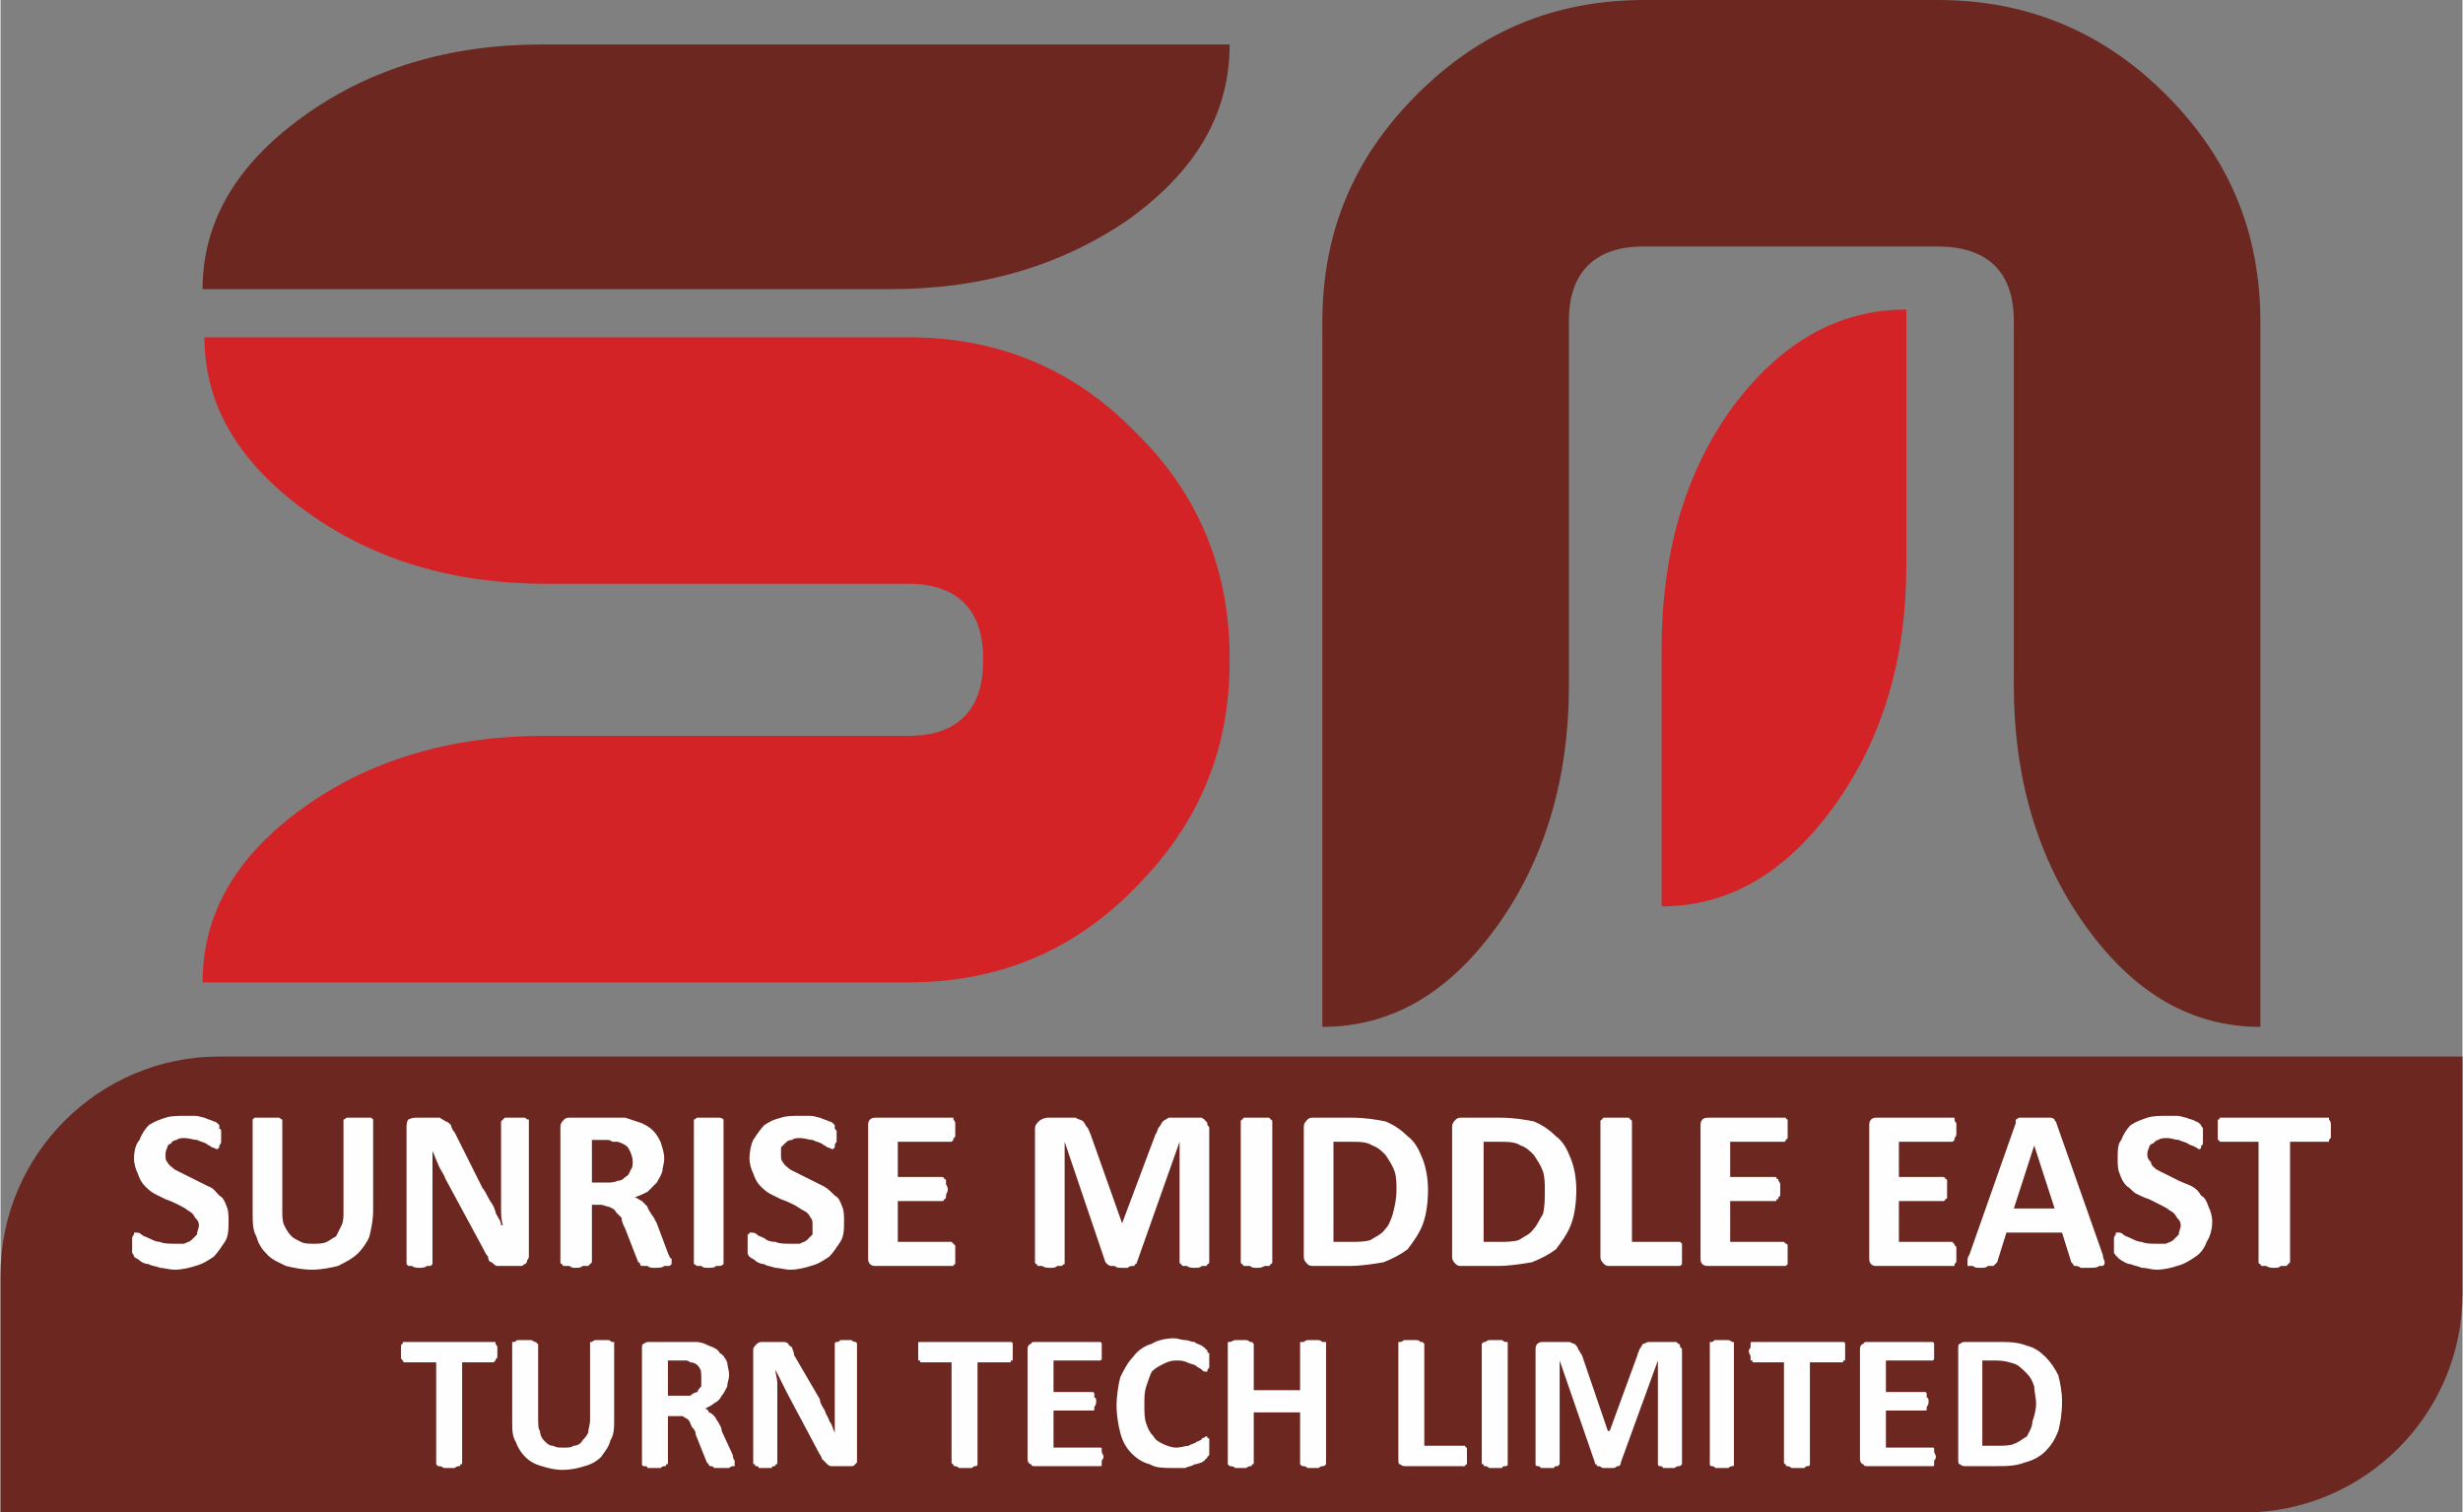 <?xml version="1.0" encoding="UTF-8"?>
<!DOCTYPE svg PUBLIC "-//W3C//DTD SVG 1.1//EN" "http://www.w3.org/Graphics/SVG/1.1/DTD/svg11.dtd">
<!-- Creator: CorelDRAW X7 -->
<svg xmlns="http://www.w3.org/2000/svg" xml:space="preserve" width="41.555mm" height="25.523mm" version="1.1" style="shape-rendering:geometricPrecision; text-rendering:geometricPrecision; image-rendering:optimizeQuality; fill-rule:evenodd; clip-rule:evenodd"
viewBox="0 0 1328 816"
 xmlns:xlink="http://www.w3.org/1999/xlink">
 <rect x="0" y="0" width="1328" height="816" fill="#808080" stroke="none"/>
 <defs>
  <style type="text/css">
   <![CDATA[
    .fil3 {fill:#FEFEFE}
    .fil2 {fill:#6B2720}
    .fil0 {fill:#D42326;fill-rule:nonzero}
    .fil1 {fill:#6B2720;fill-rule:nonzero}
   ]]>
  </style>
 </defs>
 <g id="Layer_x0020_1">
  <g id="_293196008">
   <g>
    <path id="_174589296" class="fil0" d="M663 355c0,-48 -17,-89 -51,-122 -33,-34 -74,-51 -122,-51l-380 0c0,37 19,68 55,94 36,26 79,39 130,39l195 0c26,0 40,14 40,40l0 2c0,26 -14,40 -40,40l-197 0c-50,0 -94,13 -130,39 -36,26 -54,57 -54,94l381 0c48,0 89,-17 122,-51 34,-34 51,-74 51,-122l0 -2z"/>
    <path id="_174589344" class="fil1" d="M764 51c-34,34 -51,74 -51,123l0 380c37,0 68,-18 94,-54 26,-36 39,-80 39,-130l0 -197c0,-26 14,-40 40,-40l159 0c27,0 41,14 41,40l0 197c0,50 13,94 39,130 26,36 57,54 94,54l0 -380c0,-49 -17,-89 -51,-123 -34,-34 -75,-51 -123,-51l-158 0c-49,0 -89,17 -123,51z"/>
    <path id="_174589392" class="fil0" d="M934 220l0 0c-26,36 -38,80 -38,130l0 139c36,0 67,-18 93,-54 26,-36 39,-79 39,-130l0 -138c-37,0 -68,18 -94,53z"/>
    <path id="_174589440" class="fil1" d="M163 63c-36,26 -54,57 -54,93l371 0c50,0 93,-13 129,-38 36,-26 54,-57 54,-94l-371 0c-50,0 -93,13 -129,39z"/>
   </g>
   <g>
    <path class="fil2" d="M118 570l1210 0 0 128c0,65 -53,118 -118,118l-1210 0 0 -128c0,-65 53,-118 118,-118z"/>
    <g>
     <g>
      <path class="fil3" d="M123 659c0,4 0,8 -2,11 -2,3 -4,6 -6,8 -3,2 -6,4 -10,5 -3,1 -7,2 -11,2 -3,0 -6,-1 -8,-1 -2,-1 -5,-1 -6,-2 -2,0 -4,-1 -5,-2 -1,-1 -2,-1 -3,-2 0,0 0,-1 -1,-2 0,-1 0,-2 0,-4 0,-2 0,-3 0,-4 0,0 0,-1 1,-2 0,0 0,-1 0,-1 1,0 1,0 1,0 1,0 2,0 3,1 1,1 2,1 4,2 2,1 4,2 6,2 2,1 5,1 8,1 2,0 4,0 5,0 2,-1 3,-1 4,-2 1,-1 2,-2 3,-3 0,-2 1,-3 1,-5 0,-2 -1,-3 -2,-4 -1,-2 -2,-3 -4,-4 -1,-1 -3,-2 -5,-3 -2,-1 -4,-2 -7,-3 -2,-1 -4,-2 -6,-3 -2,-1 -4,-3 -5,-4 -2,-2 -3,-4 -4,-7 -1,-2 -2,-5 -2,-8 0,-4 1,-8 3,-10 1,-3 3,-6 5,-8 3,-2 6,-3 9,-4 3,-1 7,-1 10,-1 2,0 4,0 6,0 2,0 4,1 5,1 2,1 3,1 5,2 1,0 2,1 2,1 1,1 1,1 1,1 0,1 0,1 0,2 1,0 1,1 1,1 0,1 0,2 0,3 0,1 0,2 0,3 0,1 -1,2 -1,2 0,1 0,1 0,1 -1,1 -1,1 -1,1 -1,0 -2,-1 -3,-1 -1,-1 -2,-1 -3,-2 -2,-1 -3,-1 -5,-2 -2,0 -4,-1 -7,-1 -1,0 -3,0 -4,1 -1,0 -3,1 -3,2 -1,0 -2,1 -2,2 -1,2 -1,3 -1,4 0,2 0,3 1,4 1,2 3,3 4,4 2,1 4,2 6,3 2,1 4,2 6,3 2,1 4,2 6,3 3,1 4,3 6,5 2,1 3,3 4,6 1,2 1,5 1,8zm78 -6c0,5 -1,10 -2,14 -1,3 -4,7 -6,9 -3,3 -7,5 -11,7 -4,1 -9,2 -14,2 -5,0 -10,-1 -14,-2 -4,-2 -7,-3 -10,-6 -3,-3 -5,-6 -6,-10 -2,-3 -2,-8 -2,-13l0 -49c0,0 0,-1 0,-1 0,0 1,-1 1,-1 1,0 2,0 3,0 1,0 2,0 4,0 1,0 3,0 4,0 1,0 2,0 2,0 1,0 1,1 2,1 0,0 0,1 0,1l0 48c0,3 0,6 1,8 1,2 2,4 4,6 1,1 3,2 5,3 2,1 4,1 7,1 2,0 5,0 7,-1 2,-1 3,-2 5,-3 1,-2 2,-4 3,-6 1,-2 1,-5 1,-7l0 -49c0,0 0,-1 0,-1 1,0 1,-1 2,-1 0,0 1,0 2,0 1,0 3,0 4,0 2,0 3,0 4,0 1,0 2,0 3,0 0,0 1,1 1,1 0,0 0,1 0,1l0 48zm84 25c0,0 0,1 -1,2 0,1 0,1 -1,2 -1,0 -1,1 -2,1 -1,0 -1,0 -2,0l-7 0c-2,0 -3,0 -4,0 -1,0 -2,-1 -3,-2 -1,0 -2,-1 -2,-3 -1,-1 -2,-3 -3,-5l-20 -37c-1,-3 -3,-5 -4,-8 -1,-2 -2,-5 -3,-7l0 0c0,3 0,6 0,9 0,3 0,6 0,9l0 42c0,0 0,1 0,1 0,0 -1,1 -1,1 -1,0 -1,0 -2,0 -1,1 -3,1 -4,1 -1,0 -3,0 -4,-1 -1,0 -1,0 -2,0 0,0 -1,-1 -1,-1 0,0 0,-1 0,-1l0 -72c0,-2 0,-4 1,-5 2,-1 3,-1 5,-1l8 0c2,0 3,0 4,0 1,1 2,1 3,2 1,0 2,1 3,2 0,1 1,3 2,4l15 30c1,1 2,3 3,5 1,2 2,3 3,5 1,2 1,4 2,5 1,2 2,3 2,5l1 0c-1,-3 -1,-6 -1,-9 0,-3 0,-6 0,-9l0 -38c0,0 0,0 1,-1 0,0 0,0 1,-1 0,0 1,0 2,0 1,0 2,0 4,0 1,0 2,0 3,0 1,0 2,0 2,0 1,1 1,1 2,1 0,1 0,1 0,1l0 73zm77 3c0,1 0,1 0,1 -1,1 -1,1 -2,1 0,0 -1,0 -2,0 -1,1 -3,1 -5,1 -2,0 -3,0 -4,-1 -1,0 -2,0 -3,0 0,0 -1,0 -1,-1 0,0 0,-1 -1,-1l-7 -18c-1,-2 -2,-4 -2,-6 -1,-1 -2,-2 -3,-3 -1,-2 -2,-2 -4,-3 -1,0 -3,-1 -4,-1l-5 0 0 31c0,0 -1,1 -1,1 0,0 -1,1 -1,1 -1,0 -2,0 -3,0 -1,1 -2,1 -4,1 -1,0 -2,0 -3,-1 -2,0 -2,0 -3,0 -1,0 -1,-1 -1,-1 -1,0 -1,-1 -1,-1l0 -73c0,-2 1,-3 2,-4 1,-1 2,-1 3,-1l21 0c2,0 4,0 5,0 2,0 3,0 4,0 3,1 6,2 9,3 2,1 4,2 6,4 2,2 3,4 4,6 1,3 2,6 2,9 0,3 -1,5 -1,7 -1,3 -2,4 -3,6 -2,2 -3,3 -5,5 -2,1 -4,2 -7,3 1,0 2,1 4,2 1,1 2,2 3,3 0,1 1,2 2,4 1,1 2,3 3,5l6 16c1,2 1,3 2,3 0,1 0,2 0,2zm-21 -54c0,-3 -1,-5 -2,-7 -1,-2 -3,-3 -6,-4 -1,0 -2,0 -3,0 -1,-1 -2,-1 -4,-1l-7 0 0 23 8 0c2,0 4,0 6,-1 2,0 3,-1 4,-2 2,-1 2,-2 3,-4 1,-1 1,-3 1,-4zm49 54c0,0 0,1 0,1 0,0 -1,1 -2,1 0,0 -1,0 -2,0 -1,1 -2,1 -4,1 -2,0 -3,0 -4,-1 -1,0 -2,0 -2,0 -1,0 -1,-1 -2,-1 0,0 0,-1 0,-1l0 -76c0,0 0,-1 0,-1 1,0 1,-1 2,-1 0,0 1,0 2,0 1,0 2,0 4,0 2,0 3,0 4,0 1,0 2,0 2,0 1,0 2,1 2,1 0,0 0,1 0,1l0 76zm65 -22c0,4 0,8 -2,11 -2,3 -4,6 -6,8 -3,2 -6,4 -10,5 -3,1 -7,2 -11,2 -3,0 -6,-1 -8,-1 -3,-1 -5,-1 -6,-2 -2,0 -4,-1 -5,-2 -1,-1 -2,-1 -3,-2 0,0 -1,-1 -1,-2 0,-1 0,-2 0,-4 0,-2 0,-3 0,-4 0,0 0,-1 0,-2 1,0 1,-1 1,-1 0,0 1,0 1,0 1,0 2,0 3,1 1,1 2,1 4,2 1,1 3,2 6,2 2,1 5,1 8,1 2,0 3,0 5,0 2,-1 3,-1 4,-2 1,-1 2,-2 3,-3 0,-2 0,-3 0,-5 0,-2 0,-3 -1,-4 -1,-2 -2,-3 -4,-4 -2,-1 -3,-2 -5,-3 -2,-1 -4,-2 -7,-3 -2,-1 -4,-2 -6,-3 -2,-1 -4,-3 -5,-4 -2,-2 -3,-4 -4,-7 -1,-2 -2,-5 -2,-8 0,-4 1,-8 2,-10 2,-3 4,-6 6,-8 3,-2 5,-3 9,-4 3,-1 6,-1 10,-1 2,0 4,0 6,0 2,0 4,1 5,1 2,1 3,1 5,2 1,0 2,1 2,1 1,1 1,1 1,1 0,1 0,1 0,2 0,0 1,1 1,1 0,1 0,2 0,3 0,1 0,2 0,3 -1,1 -1,2 -1,2 0,1 0,1 0,1 -1,1 -1,1 -1,1 -1,0 -2,-1 -3,-1 -1,-1 -2,-1 -3,-2 -2,-1 -3,-1 -5,-2 -2,0 -4,-1 -7,-1 -1,0 -3,0 -4,1 -2,0 -3,1 -4,2 0,0 -1,1 -2,2 0,2 0,3 0,4 0,2 0,3 1,4 1,2 3,3 4,4 2,1 4,2 6,3 2,1 4,2 6,3 2,1 4,2 6,3 2,1 4,3 6,5 2,1 3,3 4,6 1,2 1,5 1,8zm60 18c0,1 0,2 0,3 0,1 0,1 0,2 -1,0 -1,1 -1,1 0,0 -1,0 -1,0l-40 0c-2,0 -3,0 -4,-1 -1,-1 -1,-2 -1,-4l0 -70c0,-2 0,-3 1,-4 1,-1 2,-1 4,-1l40 0c0,0 0,0 1,0 0,0 0,1 0,1 1,1 1,2 1,2 0,1 0,2 0,3 0,2 0,3 0,3 0,1 0,2 -1,2 0,1 0,1 0,1 -1,1 -1,1 -1,1l-29 0 0 19 24 0c0,0 1,0 1,1 0,0 1,0 1,1 0,0 0,1 0,2 0,0 1,1 1,3 0,1 -1,2 -1,3 0,0 0,1 0,1 0,1 -1,1 -1,1 0,1 -1,1 -1,1l-24 0 0 22 29 0c0,0 1,1 1,1 0,0 0,0 1,1 0,0 0,1 0,2 0,1 0,2 0,3zm137 4c0,0 0,1 -1,1 0,0 0,1 -1,1 0,0 -1,0 -2,0 -1,1 -2,1 -4,1 -1,0 -3,0 -4,-1 -1,0 -1,0 -2,0 -1,0 -1,-1 -1,-1 -1,0 -1,-1 -1,-1l0 -65 0 0 -23 65c0,0 0,1 -1,1 0,1 -1,1 -1,1 -1,0 -2,0 -3,1 -1,0 -2,0 -3,0 -2,0 -3,0 -4,-1 -1,0 -2,0 -2,0 -1,0 -2,-1 -2,-1 0,0 -1,-1 -1,-1l-22 -65 0 0 0 65c0,0 0,1 0,1 -1,0 -1,1 -2,1 0,0 -1,0 -2,0 -1,1 -2,1 -4,1 -1,0 -3,0 -4,-1 -1,0 -1,0 -2,0 -1,0 -1,-1 -1,-1 -1,0 -1,-1 -1,-1l0 -72c0,-2 1,-3 2,-4 1,-1 3,-2 5,-2l10 0c2,0 4,0 5,0 1,1 3,1 4,2 1,1 1,2 2,3 1,1 1,2 2,4l17 48 0 0 18 -48c1,-1 1,-3 2,-4 1,-1 1,-2 2,-3 1,-1 2,-1 3,-2 1,0 3,0 4,0l11 0c1,0 2,0 3,0 1,1 2,1 2,2 1,0 1,1 1,2 1,1 1,1 1,2l0 72zm34 0c0,0 0,1 -1,1 0,0 0,1 -1,1 -1,0 -1,0 -2,0 -2,1 -3,1 -4,1 -2,0 -3,0 -4,-1 -1,0 -2,0 -3,0 -1,0 -1,-1 -1,-1 -1,0 -1,-1 -1,-1l0 -76c0,0 0,-1 1,-1 0,0 0,-1 1,-1 1,0 2,0 3,0 1,0 2,0 4,0 1,0 2,0 4,0 1,0 1,0 2,0 1,0 1,1 1,1 1,0 1,1 1,1l0 76zm84 -39c0,7 -1,14 -3,19 -2,5 -5,9 -8,13 -4,3 -8,5 -13,7 -6,1 -12,2 -19,2l-19 0c-1,0 -2,0 -3,-1 -1,-1 -2,-2 -2,-4l0 -70c0,-2 1,-3 2,-4 1,-1 2,-1 3,-1l21 0c7,0 13,1 18,2 5,2 9,5 12,8 4,3 6,7 8,12 2,5 3,11 3,17zm-17 0c0,-3 0,-7 -1,-10 -1,-3 -3,-6 -5,-9 -2,-2 -4,-4 -7,-5 -3,-2 -7,-2 -12,-2l-9 0 0 54 9 0c4,0 8,0 11,-1 3,-2 6,-3 8,-6 2,-2 3,-5 4,-8 1,-4 2,-8 2,-13zm97 0c0,7 -1,14 -3,19 -2,5 -5,9 -8,13 -4,3 -8,5 -13,7 -6,1 -12,2 -19,2l-19 0c-1,0 -2,0 -3,-1 -1,-1 -2,-2 -2,-4l0 -70c0,-2 1,-3 2,-4 1,-1 2,-1 3,-1l21 0c7,0 13,1 18,2 5,2 9,5 12,8 4,3 6,7 8,12 2,5 3,11 3,17zm-17 0c0,-3 0,-7 -1,-10 -1,-3 -3,-6 -5,-9 -2,-2 -4,-4 -7,-5 -3,-2 -7,-2 -12,-2l-8 0 0 54 8 0c4,0 8,0 11,-1 3,-2 6,-3 8,-6 2,-2 3,-5 5,-8 1,-4 1,-8 1,-13zm74 34c0,2 0,3 0,4 0,0 0,1 0,2 0,0 -1,1 -1,1 0,0 -1,0 -1,0l-37 0c-1,0 -2,0 -3,-1 -1,-1 -2,-2 -2,-4l0 -73c0,0 0,-1 1,-1 0,0 0,-1 1,-1 1,0 1,0 3,0 1,0 2,0 3,0 2,0 3,0 4,0 1,0 2,0 3,0 1,0 1,1 1,1 1,0 1,1 1,1l0 65 25 0c0,0 1,0 1,0 0,0 1,1 1,1 0,1 0,1 0,2 0,1 0,2 0,3zm57 1c0,1 0,2 0,3 0,1 0,1 0,2 0,0 -1,1 -1,1 0,0 -1,0 -1,0l-40 0c-2,0 -3,0 -4,-1 -1,-1 -1,-2 -1,-4l0 -70c0,-2 0,-3 1,-4 1,-1 2,-1 4,-1l40 0c0,0 1,0 1,0 0,0 0,1 1,1 0,1 0,2 0,2 0,1 0,2 0,3 0,2 0,3 0,3 0,1 0,2 0,2 -1,1 -1,1 -1,1 0,1 -1,1 -1,1l-29 0 0 19 24 0c1,0 1,0 1,1 1,0 1,0 1,1 0,0 1,1 1,2 0,0 0,1 0,3 0,1 0,2 0,3 0,0 -1,1 -1,1 0,1 0,1 -1,1 0,1 0,1 -1,1l-24 0 0 22 29 0c0,0 1,1 1,1 0,0 1,0 1,1 0,0 0,1 0,2 0,1 0,2 0,3zm91 0c0,1 0,2 0,3 0,1 0,1 -1,2 0,0 0,1 0,1 -1,0 -1,0 -1,0l-41 0c-1,0 -2,0 -3,-1 -1,-1 -1,-2 -1,-4l0 -70c0,-2 0,-3 1,-4 1,-1 2,-1 3,-1l41 0c0,0 0,0 1,0 0,0 0,1 0,1 0,1 1,2 1,2 0,1 0,2 0,3 0,2 0,3 0,3 0,1 -1,2 -1,2 0,1 0,1 0,1 -1,1 -1,1 -1,1l-29 0 0 19 24 0c0,0 1,0 1,1 0,0 1,0 1,1 0,0 0,1 0,2 0,0 0,1 0,3 0,1 0,2 0,3 0,0 0,1 0,1 0,1 -1,1 -1,1 0,1 -1,1 -1,1l-24 0 0 22 29 0c0,0 0,1 1,1 0,0 0,0 0,1 1,0 1,1 1,2 0,1 0,2 0,3zm79 0c0,2 1,3 1,4 0,1 0,1 -1,2 0,0 -1,0 -2,0 -1,1 -3,1 -5,1 -2,0 -4,0 -5,0 -1,-1 -2,-1 -3,-1 0,0 -1,0 -1,-1 0,0 0,0 -1,-1l-5 -16 -30 0 -5 16c0,0 -1,1 -1,1 0,0 -1,1 -1,1 -1,0 -2,0 -3,0 -1,1 -2,1 -4,1 -2,0 -3,0 -4,-1 -1,0 -2,0 -3,0 0,-1 0,-2 0,-3 0,0 0,-2 1,-3l25 -71c0,-1 0,-1 0,-2 1,0 1,-1 2,-1 1,0 2,0 3,0 1,0 3,0 5,0 3,0 4,0 6,0 1,0 3,0 3,0 1,0 2,1 2,1 0,1 1,1 1,2l25 71zm-37 -59l0 0 -11 34 22 0 -11 -34z"/>
      <path class="fil3" d="M1193 659c0,4 -1,8 -3,11 -1,3 -3,6 -6,8 -3,2 -6,4 -10,5 -3,1 -7,2 -11,2 -3,0 -5,-1 -8,-1 -2,-1 -4,-1 -6,-2 -2,0 -3,-1 -5,-2 -1,-1 -2,-1 -2,-2 -1,0 -1,-1 -2,-2 0,-1 0,-2 0,-4 0,-2 0,-3 0,-4 0,0 0,-1 1,-2 0,0 0,-1 0,-1 1,0 1,0 2,0 0,0 1,0 2,1 1,1 2,1 4,2 2,1 4,2 6,2 2,1 5,1 8,1 2,0 4,0 5,0 2,-1 3,-1 4,-2 1,-1 2,-2 3,-3 0,-2 1,-3 1,-5 0,-2 -1,-3 -2,-4 -1,-2 -2,-3 -4,-4 -1,-1 -3,-2 -5,-3 -2,-1 -4,-2 -6,-3 -3,-1 -5,-2 -7,-3 -2,-1 -3,-3 -5,-4 -2,-2 -3,-4 -4,-7 -1,-2 -1,-5 -1,-8 0,-4 0,-8 2,-10 1,-3 3,-6 5,-8 3,-2 6,-3 9,-4 3,-1 7,-1 10,-1 2,0 4,0 6,0 2,0 4,1 5,1 2,1 4,1 5,2 1,0 2,1 2,1 1,1 1,1 1,1 0,1 1,1 1,2 0,0 0,1 0,1 0,1 0,2 0,3 0,1 0,2 0,3 0,1 0,2 -1,2 0,1 0,1 0,1 0,1 -1,1 -1,1 -1,0 -1,-1 -2,-1 -1,-1 -3,-1 -4,-2 -2,-1 -3,-1 -5,-2 -2,0 -4,-1 -6,-1 -2,0 -4,0 -5,1 -1,0 -2,1 -3,2 -1,0 -2,1 -2,2 -1,2 -1,3 -1,4 0,2 1,3 2,4 0,2 2,3 3,4 2,1 4,2 6,3 2,1 4,2 6,3 2,1 5,2 7,3 2,1 4,3 5,5 2,1 3,3 4,6 1,2 2,5 2,8zm64 -49c0,1 0,2 0,3 0,1 0,1 -1,2 0,0 0,1 0,1 -1,0 -1,0 -1,0l-20 0 0 65c0,0 -1,1 -1,1 0,0 -1,1 -1,1 -1,0 -2,0 -3,0 -1,1 -2,1 -4,1 -1,0 -2,0 -4,-1 -1,0 -1,0 -2,0 -1,0 -1,-1 -1,-1 -1,0 -1,-1 -1,-1l0 -65 -20 0c0,0 -1,0 -1,0 0,0 0,-1 -1,-1 0,-1 0,-1 0,-2 0,-1 0,-2 0,-3 0,-2 0,-3 0,-3 0,-1 0,-2 0,-3 1,0 1,0 1,-1 0,0 1,0 1,0l57 0c0,0 0,0 1,0 0,1 0,1 0,1 1,1 1,2 1,3 0,0 0,1 0,3z"/>
     </g>
     <path class="fil3" d="M268 729c0,1 0,2 0,3 0,1 -1,1 -1,2 0,0 0,0 0,0 -1,1 -1,1 -1,1l-17 0 0 54c0,1 0,1 -1,1 0,1 0,1 -1,1 0,0 -1,0 -2,1 -1,0 -2,0 -3,0 -1,0 -3,0 -3,0 -1,-1 -2,-1 -3,-1 0,0 0,0 -1,-1 0,0 0,0 0,-1l0 -54 -17 0c0,0 -1,0 -1,-1 0,0 0,0 0,0 -1,-1 -1,-1 -1,-2 0,-1 0,-2 0,-3 0,-1 0,-2 0,-2 0,-1 0,-2 1,-2 0,-1 0,-1 0,-1 0,0 1,0 1,0l48 0c0,0 0,0 1,0 0,0 0,0 0,1 0,0 1,1 1,2 0,0 0,1 0,2zm63 37c0,4 0,8 -2,11 -1,4 -3,6 -5,9 -2,2 -5,4 -9,5 -3,1 -7,2 -12,2 -4,0 -8,-1 -11,-2 -4,-1 -7,-3 -9,-5 -2,-2 -4,-5 -5,-8 -2,-3 -2,-7 -2,-11l0 -42c0,0 0,0 0,-1 0,0 1,0 1,0 1,0 1,-1 2,-1 1,0 2,0 4,0 1,0 2,0 3,0 1,0 2,1 2,1 1,0 1,0 1,0 0,1 1,1 1,1l0 40c0,3 0,6 1,7 0,2 1,4 2,5 2,2 3,3 5,3 2,1 3,1 6,1 2,0 4,0 5,-1 2,0 4,-1 5,-3 1,-1 2,-2 3,-4 0,-2 1,-4 1,-7l0 -41c0,0 0,0 0,-1 0,0 0,0 1,0 0,0 1,-1 2,-1 1,0 2,0 3,0 2,0 3,0 4,0 1,0 1,1 2,1 0,0 1,0 1,0 0,1 0,1 0,1l0 41zm65 24c0,0 0,0 0,1 0,0 0,0 -1,0 0,0 -1,0 -2,1 -1,0 -3,0 -4,0 -2,0 -3,0 -4,0 -1,-1 -1,-1 -2,-1 0,0 -1,0 -1,-1 0,0 0,0 -1,-1l-6 -15c0,-2 -1,-3 -2,-4 -1,-2 -1,-3 -2,-4 -1,-1 -2,-1 -3,-2 -1,0 -3,0 -4,0l-4 0 0 25c0,1 0,1 -1,1 0,1 0,1 -1,1 0,0 -1,0 -2,1 -1,0 -2,0 -3,0 -2,0 -3,0 -4,0 0,-1 -1,-1 -2,-1 0,0 -1,0 -1,-1 0,0 0,0 0,-1l0 -61c0,-2 0,-3 1,-3 1,-1 2,-1 3,-1l18 0c1,0 3,0 4,0 1,0 2,0 3,0 3,0 5,1 7,2 3,1 5,2 6,4 2,1 3,3 4,5 0,2 1,4 1,7 0,2 -1,4 -1,6 -1,2 -2,4 -3,5 -1,2 -2,3 -4,4 -1,1 -3,2 -5,3 1,0 2,1 2,2 1,0 2,1 3,2 1,1 1,2 2,3 1,2 2,3 2,5l6 13c0,2 1,3 1,3 0,1 0,1 0,2zm-18 -46c0,-3 0,-5 -1,-6 -1,-2 -3,-3 -5,-3 -1,-1 -2,-1 -2,-1 -1,0 -3,0 -4,0l-6 0 0 19 7 0c2,0 3,0 5,0 1,-1 3,-2 4,-2 0,-1 1,-2 2,-3 0,-2 0,-3 0,-4zm84 43c0,0 0,1 0,2 0,0 -1,1 -1,1 -1,1 -1,1 -2,1 -1,0 -1,0 -2,0l-6 0c-1,0 -2,0 -3,0 -1,0 -2,-1 -2,-1 -1,-1 -2,-2 -3,-3 0,-1 -1,-2 -2,-4l-17 -32c-1,-2 -2,-4 -3,-6 -1,-2 -2,-4 -3,-6l0 0c0,2 1,5 1,7 0,3 0,5 0,8l0 35c0,1 0,1 -1,1 0,1 0,1 -1,1 0,0 -1,0 -1,1 -1,0 -2,0 -4,0 -1,0 -2,0 -3,0 0,-1 -1,-1 -1,-1 -1,0 -1,0 -1,-1 -1,0 -1,0 -1,-1l0 -61c0,-1 1,-2 2,-3 1,-1 2,-1 3,-1l8 0c1,0 2,0 3,0 1,0 2,0 3,1 0,1 1,1 2,2 0,1 1,2 1,4l14 24c0,2 1,3 2,5 1,1 1,3 2,4 1,2 1,3 2,4 1,2 1,3 2,5l0 0c0,-3 0,-5 0,-8 0,-3 0,-5 0,-8l0 -31c0,-1 0,-1 0,-1 0,-1 1,-1 1,-1 1,0 1,0 2,-1 1,0 2,0 3,0 1,0 2,0 3,0 1,1 2,1 2,1 0,0 1,0 1,1 0,0 0,0 0,1l0 61zm84 -58c0,1 0,2 0,3 0,1 0,1 0,2 0,0 -1,0 -1,0 0,1 0,1 -1,1l-17 0 0 54c0,1 0,1 0,1 0,1 -1,1 -1,1 -1,0 -1,0 -2,1 -1,0 -2,0 -4,0 -1,0 -2,0 -3,0 -1,-1 -2,-1 -2,-1 -1,0 -1,0 -1,-1 0,0 -1,0 -1,-1l0 -54 -16 0c-1,0 -1,0 -1,-1 -1,0 -1,0 -1,0 0,-1 0,-1 0,-2 0,-1 0,-2 0,-3 0,-1 0,-2 0,-2 0,-1 0,-2 0,-2 0,-1 0,-1 1,-1 0,0 0,0 1,0l47 0c1,0 1,0 1,0 0,0 1,0 1,1 0,0 0,1 0,2 0,0 0,1 0,2zm49 57c0,1 -1,2 -1,2 0,1 0,2 0,2 0,1 0,1 -1,1 0,0 0,0 -1,0l-34 0c-1,0 -2,0 -2,-1 -1,0 -2,-1 -2,-3l0 -59c0,-2 1,-3 2,-3 0,-1 1,-1 2,-1l34 0c1,0 1,0 1,0 0,0 1,0 1,1 0,0 0,1 0,1 0,1 0,2 0,3 0,1 0,2 0,3 0,0 0,1 0,1 0,1 -1,1 -1,1 0,0 0,0 -1,0l-24 0 0 17 21 0c0,0 0,0 0,0 1,0 1,1 1,1 0,0 0,1 0,2 1,0 1,1 1,2 0,1 0,2 -1,3 0,0 0,1 0,1 0,1 0,1 -1,1 0,0 0,0 0,0l-21 0 0 20 24 0c1,0 1,0 1,0 1,0 1,0 1,1 0,0 0,1 0,1 0,1 1,2 1,3zm57 -5c0,1 0,2 0,2 0,1 0,1 0,2 0,0 -1,1 -1,1 0,0 0,1 -1,1 0,1 -1,1 -2,2 -1,0 -2,1 -4,1 -1,1 -3,1 -5,2 -2,0 -4,0 -7,0 -4,0 -9,0 -12,-2 -4,-1 -7,-3 -10,-6 -3,-3 -5,-7 -6,-11 -1,-4 -2,-9 -2,-15 0,-5 1,-11 2,-15 2,-4 4,-8 7,-11 2,-3 6,-6 10,-7 3,-2 8,-3 12,-3 2,0 4,1 6,1 2,0 3,1 5,1 1,1 2,1 4,2 1,1 2,1 2,2 1,0 1,1 1,1 0,0 0,1 1,1 0,1 0,1 0,2 0,0 0,1 0,2 0,1 0,2 0,3 0,1 0,1 -1,2 0,0 0,0 0,1 -1,0 -1,0 -1,0 -1,0 -1,0 -2,-1 -1,-1 -2,-1 -3,-2 -1,-1 -3,-1 -5,-2 -2,-1 -4,-1 -6,-1 -3,0 -5,1 -7,2 -2,1 -4,2 -6,4 -1,2 -2,5 -3,8 -1,3 -1,6 -1,10 0,4 0,7 1,10 1,3 2,5 4,7 1,2 3,3 5,4 2,1 5,2 7,2 3,0 5,-1 7,-1 1,-1 3,-1 4,-2 2,-1 3,-1 3,-2 1,0 2,-1 2,-1 1,0 1,0 1,0 0,1 0,1 1,1 0,1 0,1 0,2 0,1 0,2 0,3zm63 8c0,1 0,1 0,1 -1,1 -1,1 -2,1 0,0 -1,0 -2,1 -1,0 -2,0 -3,0 -1,0 -2,0 -3,0 -1,-1 -2,-1 -2,-1 -1,0 -1,0 -2,-1 0,0 0,0 0,-1l0 -27 -25 0 0 27c0,1 0,1 -1,1 0,1 0,1 -1,1 0,0 -1,0 -2,1 -1,0 -2,0 -3,0 -1,0 -3,0 -3,0 -1,-1 -2,-1 -3,-1 0,0 0,0 -1,-1 0,0 0,0 0,-1l0 -64c0,0 0,0 0,-1 1,0 1,0 1,0 1,0 2,-1 3,-1 0,0 2,0 3,0 1,0 2,0 3,0 1,0 2,1 2,1 1,0 1,0 1,0 1,1 1,1 1,1l0 25 25 0 0 -25c0,0 0,0 0,-1 1,0 1,0 2,0 0,0 1,-1 2,-1 1,0 2,0 3,0 1,0 2,0 3,0 1,0 2,1 2,1 1,0 1,0 2,0 0,1 0,1 0,1l0 64zm76 -3c0,1 0,2 0,2 0,1 0,2 0,2 -1,0 -1,1 -1,1 0,0 -1,0 -1,0l-31 0c-1,0 -2,0 -3,-1 -1,0 -1,-1 -1,-3l0 -62c0,0 0,0 0,-1 0,0 1,0 1,0 1,0 2,-1 2,-1 1,0 2,0 4,0 1,0 2,0 3,0 1,0 2,1 2,1 1,0 1,0 1,0 1,1 1,1 1,1l0 55 21 0c0,0 1,0 1,0 0,0 0,1 1,1 0,1 0,1 0,2 0,1 0,2 0,3zm22 3c0,1 0,1 0,1 0,1 -1,1 -1,1 -1,0 -2,0 -2,1 -1,0 -2,0 -4,0 -1,0 -2,0 -3,0 -1,-1 -2,-1 -2,-1 -1,0 -1,0 -1,-1 -1,0 -1,0 -1,-1l0 -64c0,0 0,0 1,-1 0,0 0,0 1,0 0,0 1,-1 2,-1 1,0 2,0 3,0 2,0 3,0 4,0 0,0 1,1 2,1 0,0 1,0 1,0 0,1 0,1 0,1l0 64zm94 0c0,1 0,1 0,1 -1,1 -1,1 -2,1 0,0 -1,0 -2,1 0,0 -1,0 -3,0 -1,0 -2,0 -3,0 -1,-1 -1,-1 -2,-1 0,0 -1,0 -1,-1 0,0 0,0 0,-1l0 -55 0 0 -20 55c0,1 0,1 -1,2 0,0 0,0 -1,0 0,0 -1,1 -2,1 -1,0 -2,0 -3,0 -1,0 -2,0 -3,0 -1,-1 -2,-1 -2,-1 -1,0 -1,0 -1,-1 -1,0 -1,0 -1,-1l-19 -55 0 0 0 55c0,1 0,1 0,1 -1,1 -1,1 -1,1 -1,0 -2,0 -2,1 -1,0 -2,0 -4,0 -1,0 -2,0 -3,0 -1,-1 -1,-1 -2,-1 0,0 -1,0 -1,-1 0,0 0,0 0,-1l0 -60c0,-2 0,-3 1,-4 1,-1 2,-1 4,-1l9 0c2,0 3,0 4,0 1,0 2,1 3,1 1,1 2,2 2,3 1,1 1,2 2,3l14 41 1 0 15 -41c0,-1 1,-2 1,-3 1,-1 1,-2 2,-3 1,0 2,-1 3,-1 1,0 2,0 3,0l9 0c1,0 2,0 3,0 0,0 1,1 1,1 1,0 1,1 1,2 1,0 1,1 1,2l0 60zm28 0c0,1 0,1 0,1 0,1 0,1 -1,1 0,0 -1,0 -2,1 -1,0 -2,0 -3,0 -2,0 -3,0 -4,0 -1,-1 -1,-1 -2,-1 0,0 -1,0 -1,-1 0,0 0,0 0,-1l0 -64c0,0 0,0 0,-1 0,0 1,0 1,0 1,0 1,-1 2,-1 1,0 2,0 4,0 1,0 2,0 3,0 1,0 2,1 2,1 1,0 1,0 1,0 0,1 0,1 0,1l0 64zm60 -60c0,1 0,2 0,3 0,1 0,1 0,2 0,0 -1,0 -1,0 0,1 0,1 -1,1l-17 0 0 54c0,1 0,1 0,1 0,1 -1,1 -1,1 -1,0 -1,0 -2,1 -1,0 -2,0 -4,0 -1,0 -2,0 -3,0 -1,-1 -2,-1 -2,-1 -1,0 -1,0 -1,-1 0,0 -1,0 -1,-1l0 -54 -16 0c-1,0 -1,0 -1,-1 -1,0 -1,0 -1,0 0,-1 0,-1 0,-2 0,-1 -1,-2 -1,-3 0,-1 1,-2 1,-2 0,-1 0,-2 0,-2 0,-1 0,-1 1,-1 0,0 0,0 1,0l47 0c1,0 1,0 1,0 0,0 1,0 1,1 0,0 0,1 0,2 0,0 0,1 0,2zm49 57c0,1 -1,2 -1,2 0,1 0,2 0,2 0,1 0,1 -1,1 0,0 0,0 -1,0l-34 0c-1,0 -2,0 -2,-1 -1,0 -2,-1 -2,-3l0 -59c0,-2 1,-3 2,-3 0,-1 1,-1 2,-1l34 0c1,0 1,0 1,0 0,0 1,0 1,1 0,0 0,1 0,1 0,1 0,2 0,3 0,1 0,2 0,3 0,0 0,1 0,1 0,1 -1,1 -1,1 0,0 0,0 -1,0l-24 0 0 17 21 0c0,0 0,0 0,0 1,0 1,1 1,1 0,0 0,1 0,2 1,0 1,1 1,2 0,1 0,2 -1,3 0,0 0,1 0,1 0,1 0,1 -1,1 0,0 0,0 0,0l-21 0 0 20 24 0c1,0 1,0 1,0 1,0 1,0 1,1 0,0 0,1 0,1 0,1 1,2 1,3zm68 -30c0,7 -1,12 -2,16 -2,5 -4,8 -7,11 -3,3 -7,5 -11,6 -5,2 -10,2 -16,2l-16 0c-1,0 -2,0 -3,-1 -1,0 -1,-1 -1,-3l0 -59c0,-2 0,-3 1,-3 1,-1 2,-1 3,-1l17 0c6,0 11,0 16,2 4,1 7,3 10,6 3,3 5,6 7,10 1,4 2,9 2,14zm-14 1c0,-3 -1,-6 -1,-9 -1,-3 -2,-5 -4,-7 -2,-2 -4,-4 -6,-5 -3,-1 -6,-2 -11,-2l-7 0 0 46 8 0c3,0 7,0 9,-1 3,-1 5,-3 7,-4 1,-2 3,-5 3,-8 1,-3 2,-6 2,-10z"/>
    </g>
   </g>
  </g>
 </g>
</svg>
